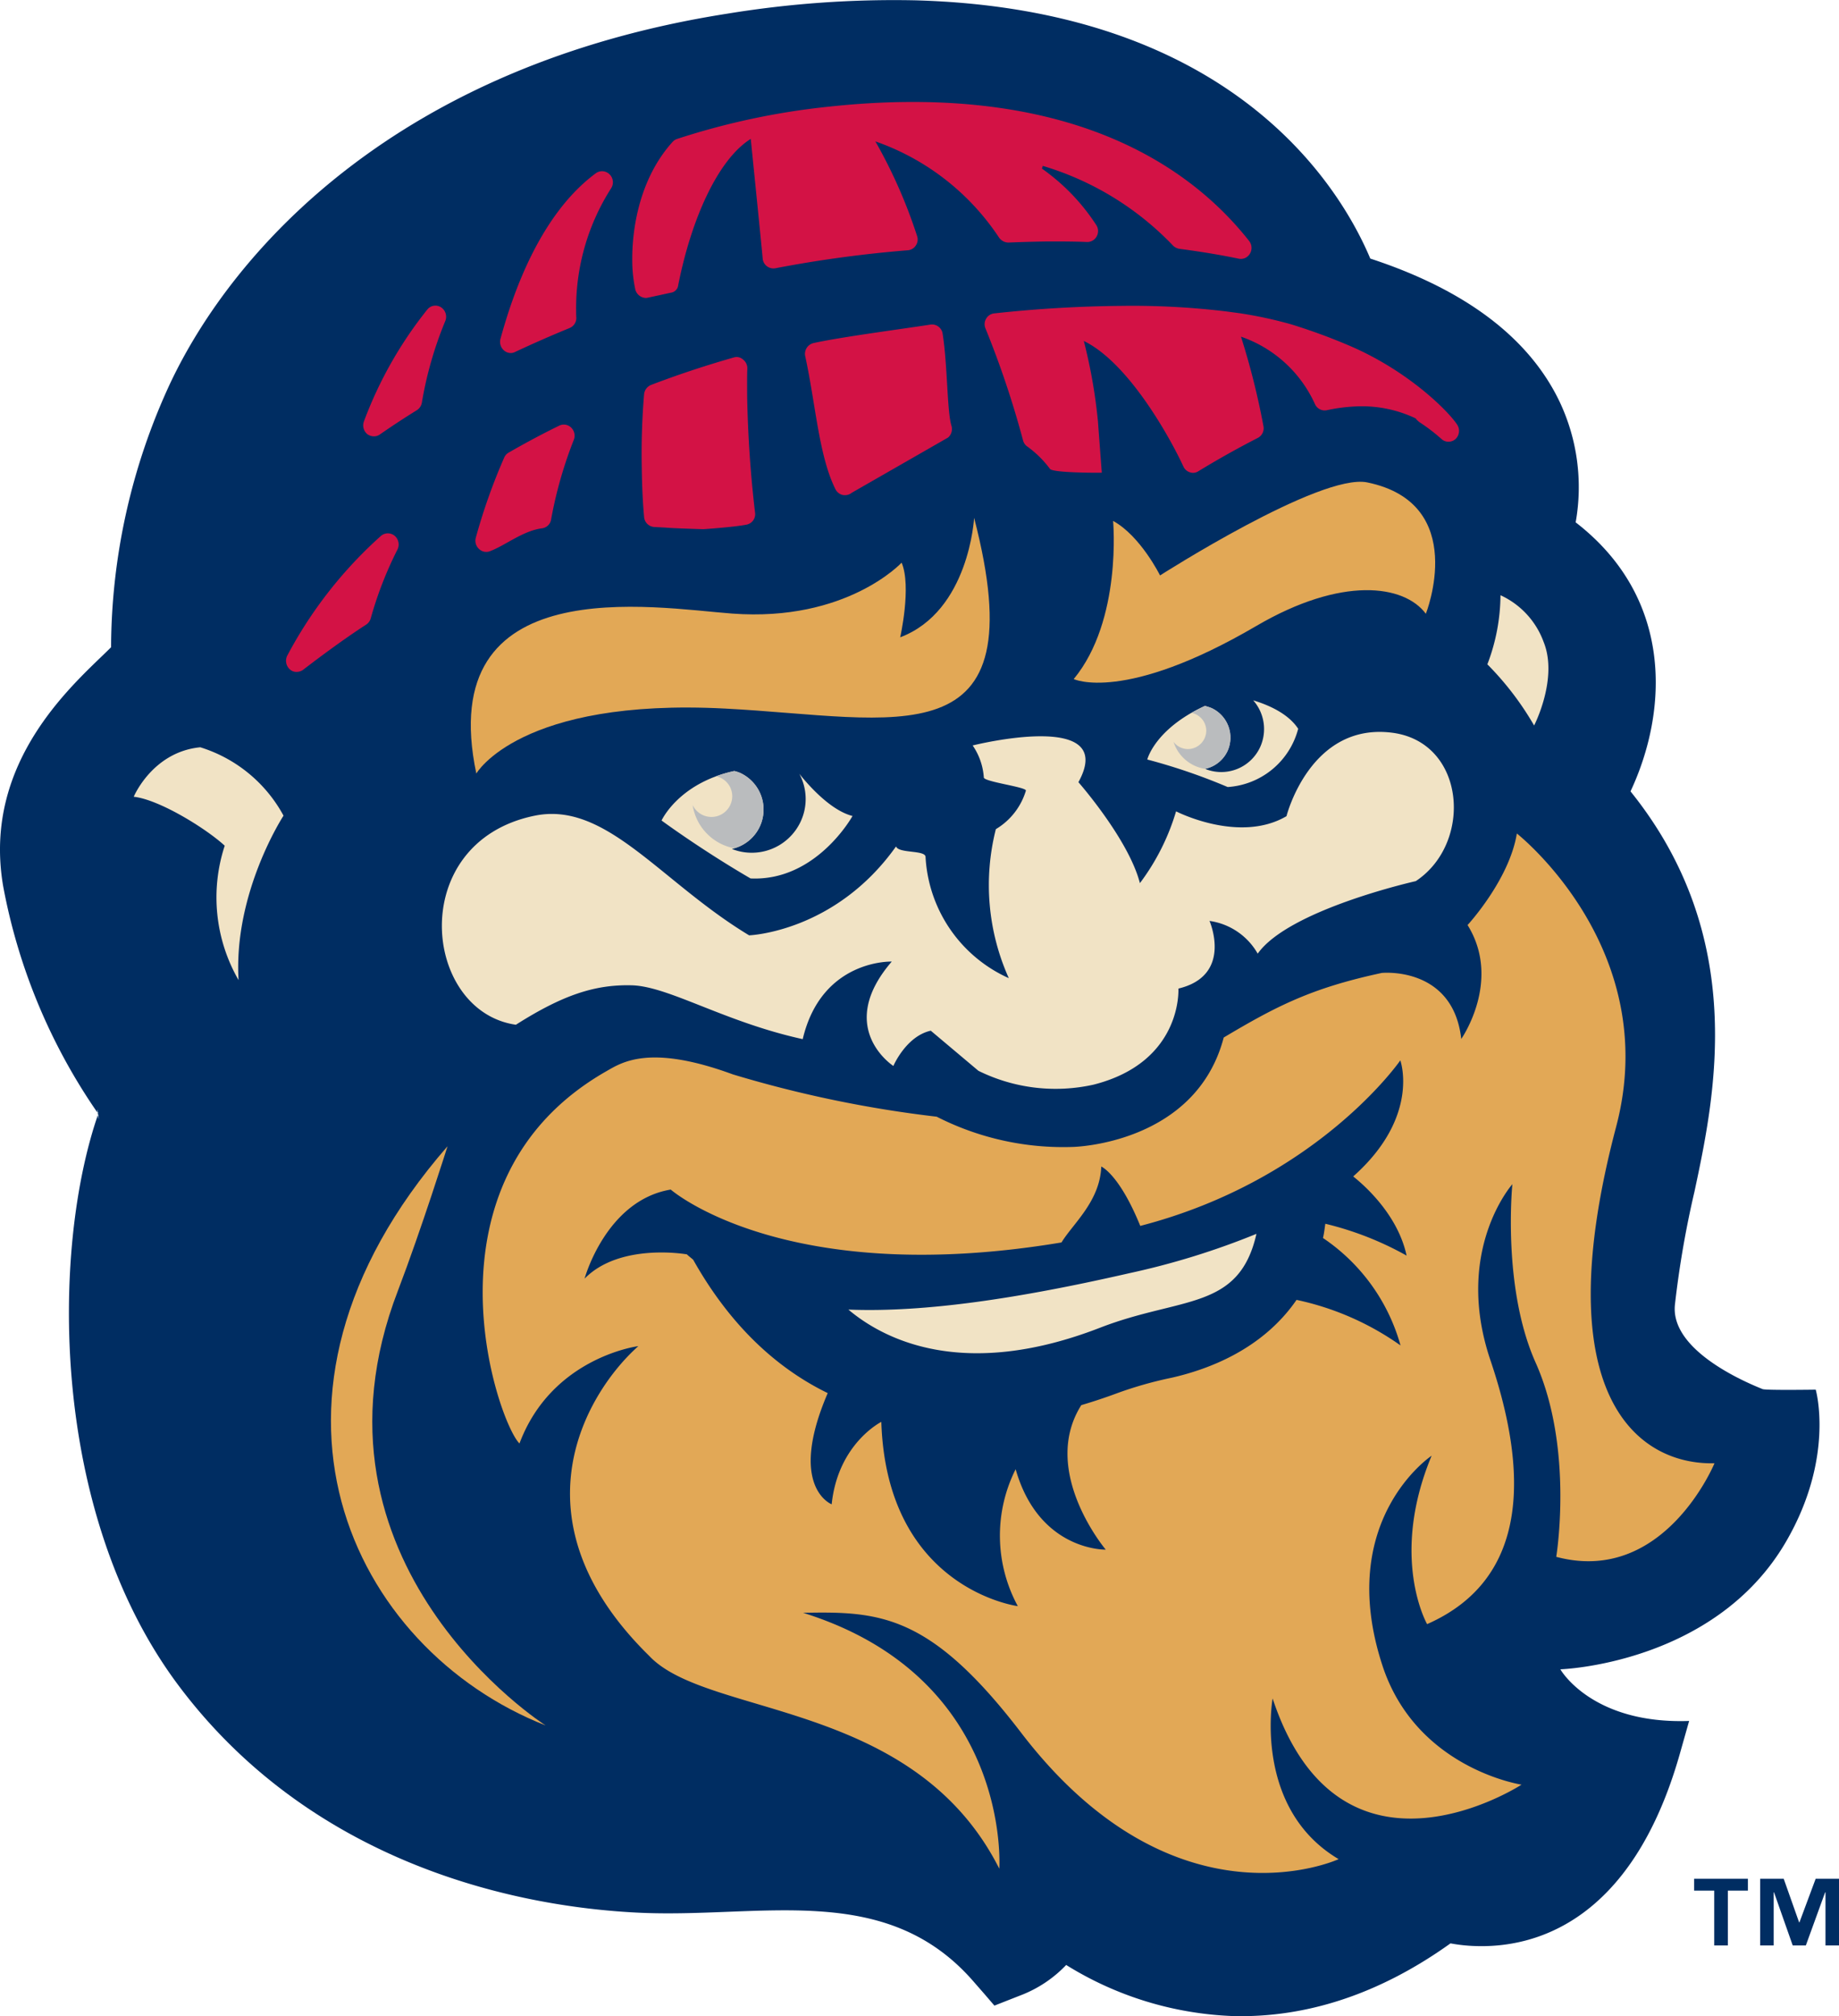<svg xmlns="http://www.w3.org/2000/svg" viewBox="0 0 214.179 234.674"><defs><style>.cls-1{fill:#002d62}.cls-2{fill:#f1e3c5}.cls-3{fill:#e2a856}.cls-4{fill:#babcbe}</style></defs><g id="Layer_2" data-name="Layer 2"><g id="Layer_1-2" data-name="Layer 1"><path class="cls-1" d="M209.574 223.75h-.042l-1.792-5.068h-2.744v7.757h1.576v-6.175h.041l2.174 6.175h1.531l2.244-6.175h.042v6.175h1.575v-7.757h-2.718l-1.887 5.068zM197.309 220.06h2.337v6.379h1.588v-6.379h2.336v-1.378h-6.261v1.378zM143.547 234.66a39.523 39.523 0 0 1-19.375-5.945 14.42 14.42 0 0 1-5.048 3.432l-1.655.649-1.655.65-1.172-1.363-1.17-1.337c-10.307-11.98-24.905-7.372-39.378-8.13-16.297-.837-38.75-6.888-53.41-26.578-14.973-20.129-14.68-50.79-9.237-66.394-.354-1.76.21 1.949 0 0A68.135 68.135 0 0 1 .368 103.146c-2.535-14.804 8.714-23.936 12.568-27.81a73.473 73.473 0 0 1 6.848-30.643C27.177 28.985 46.424 7.58 84.713 1.59A120.157 120.157 0 0 1 106.558.036c37.198 1.009 49.618 21.953 53.032 30.06 11.059 3.62 18.473 9.215 22.034 16.628A23.275 23.275 0 0 1 183.51 60.8c11.478 8.859 10.744 22.033 6.388 31.312 13.738 17.05 9.823 35.461 7.455 46.56a113.76 113.76 0 0 0-2.283 13.194c-.542 5.176 7.751 8.84 10.221 9.823.419.15 6.178.063 6.178.063s2.263 7.878-3.476 17.72c-8.315 14.263-26.266 14.83-26.266 14.83s3.624 6.41 14.998 6.01l-1.109 3.917c-5.656 19.792-17.196 22.453-23.584 22.288a19.121 19.121 0 0 1-3.1-.316c-8.168 5.845-16.714 8.693-25.385 8.46"/><path class="cls-2" d="M93.09 90.06a6.206 6.206 0 0 1 .168 5.549 6.284 6.284 0 0 1-8.021 3.205 4.695 4.695 0 0 0 .943-8.858 4.598 4.598 0 0 0-.671-.21c-6.494 1.422-8.46 5.758-8.46 5.758s4.564 3.37 10.364 6.744c7.668.357 11.876-7.27 11.876-7.27-2.554-.646-5.151-3.6-6.199-4.917M145.954 81.514a5.062 5.062 0 0 1 .819 5.424 4.985 4.985 0 0 1-6.431 2.553 3.73 3.73 0 0 0 2.62-2.069 3.789 3.789 0 0 0-1.865-5.007 5.884 5.884 0 0 0-.774-.251c-5.847 2.7-6.705 6.242-6.705 6.242a68.995 68.995 0 0 1 9.363 3.202 9.097 9.097 0 0 0 8.212-6.783c-1.175-1.783-3.46-2.766-5.24-3.31"/><path class="cls-3" d="M55.474 90.038s5.026-8.816 28.987-7.562c20.002 1.028 36.4 6.305 28.988-22.202 0 0-.565 10.873-8.609 13.907 0 0 1.34-5.905.168-8.69 0 0-6.389 6.914-19.728 5.927-9.072-.668-34.832-5.277-29.806 18.62M129.637 60.634s1.07 11.56-4.586 18.407c0 0 5.866 2.83 21.26-6.178 9.95-5.822 17.218-4.819 19.751-1.423 0 0 5.11-12.84-6.829-15.29-5.467-1.112-24.127 10.828-24.127 10.828s-2.284-4.61-5.469-6.344"/><path class="cls-2" d="M62.198 94.96c8.377-1.78 14.66 7.645 25.049 13.91 0 0 10.013-.357 17.111-10.349.295.837 3.395.398 3.435 1.213a16.441 16.441 0 0 0 9.697 14.12 26.436 26.436 0 0 1-1.507-17.345 7.838 7.838 0 0 0 3.498-4.481c.084-.42-4.88-1.028-4.9-1.531a7.444 7.444 0 0 0-1.3-3.728s17.028-4.274 12.317 4.275c0 0 5.844 6.64 7.162 11.749a26.37 26.37 0 0 0 4.21-8.355s7.35 3.787 12.86.563c0 0 2.744-10.911 12.274-9.718 8.607 1.07 9.489 12.84 2.785 17.277 0 0-14.788 3.31-18.41 8.442a7.685 7.685 0 0 0-5.614-3.81s2.786 6.346-3.623 7.874c0 0 .523 8.547-9.887 11.185a20.3 20.3 0 0 1-13.403-1.613l-5.551-4.67c-2.889.65-4.355 4.106-4.355 4.106s-6.85-4.42-.189-12.15c0 0-8.17-.292-10.369 9.028-9.09-1.99-15.58-6.134-19.876-6.265-4.315-.12-8.083 1.134-13.53 4.59-10.891-1.572-12.798-21.198 2.116-24.318M174.755 69.282a9.6 9.6 0 0 1 5.026 5.446c1.717 4.253-1.11 9.718-1.11 9.718a34.711 34.711 0 0 0-5.445-7.12 22.89 22.89 0 0 0 1.529-8.044"/><path class="cls-4" d="M88.504 96.175a4.69 4.69 0 0 0-2.324-6.22 3.74 3.74 0 0 0-.65-.21 13.634 13.634 0 0 0-2.137.609 2.375 2.375 0 0 1 1.887 2.301 2.421 2.421 0 0 1-4.61 1.047 6.045 6.045 0 0 0 4.797 5.026 4.665 4.665 0 0 0 3.037-2.553M142.962 87.422a3.789 3.789 0 0 0-1.865-5.007 5.974 5.974 0 0 0-.736-.232 19.63 19.63 0 0 0-1.59.795 2.128 2.128 0 0 1 1.717 2.057 2.155 2.155 0 0 1-2.156 2.155 2.113 2.113 0 0 1-1.655-.837 4.592 4.592 0 0 0 3.684 3.141 3.76 3.76 0 0 0 2.6-2.072"/><path class="cls-2" d="M98.807 152.431c4.025 3.393 13.28 8.318 29.303 2.114 9.447-3.664 16.191-1.967 18.222-10.93a88.887 88.887 0 0 1-14.83 4.586c-12.753 2.913-23.771 4.587-32.695 4.23"/><path class="cls-3" d="M46.343 150.235c2.722-7.123 5.78-16.819 5.78-16.819-25.573 29.341-11.165 58.539 11.413 67.416 0 0-29.449-18.786-17.193-50.597"/><path class="cls-2" d="M23.324 86.98c-5.572.544-7.749 5.758-7.749 5.758 3.016.337 8.46 3.73 10.598 5.7a19.28 19.28 0 0 0 1.612 15.645c-.608-10.22 5.236-19.143 5.236-19.143a16.62 16.62 0 0 0-9.697-7.96"/><path d="M188.224 131.15c5.486-20.753-11.564-34.134-11.564-34.134-.88 5.401-5.74 10.656-5.74 10.656 4.023 6.474-.734 13.257-.734 13.257-.96-8.52-9.256-7.683-9.256-7.683-8.187 1.757-12.252 3.854-18.41 7.518-3.267 12.439-17.552 12.735-17.552 12.735a32.496 32.496 0 0 1-15.877-3.52 137.089 137.089 0 0 1-23.729-4.921c-9.76-3.584-12.966-1.382-14.767-.357-22.327 12.755-12.65 40.78-10.095 43.315 3.771-10.056 13.844-11.332 13.844-11.332-5.884 5.236-15.101 20.021 1.278 36.066 6.765 7.184 30.79 5.026 40.76 24.755 0 0 1.528-22.18-22.852-29.78 9.008-.191 14.848.187 25.406 13.97 17.992 23.477 36.968 14.702 36.968 14.702-9.97-5.908-7.689-18.703-7.689-18.703 7.876 23.77 28.99 10.033 28.99 10.033s-12.338-1.866-16.234-13.97c-5.465-16.861 5.761-24.316 5.761-24.316-4.941 11.873-.525 19.601-.525 19.601 12.087-5.319 11.688-17.968 7.373-30.725-4.314-12.754 2.558-20.483 2.558-20.483s-1.218 12.023 2.721 20.798c4.46 10.01 2.388 22.577 2.388 22.577 12.566 3.351 18.43-10.89 18.43-10.89-9.006.211-19.707-7.982-11.453-39.17m-25.114 25.452a32.72 32.72 0 0 0-12.108-5.3c-3.957 5.74-10.22 8.085-14.577 9.069a45.499 45.499 0 0 0-6.285 1.782 63.52 63.52 0 0 1-4.207 1.4c-4.86 7.69 2.848 16.82 2.848 16.82s-7.77.19-10.494-9.361a17.212 17.212 0 0 0 .252 15.937s-15.27-1.967-15.896-21.447c0 0-5.049 2.514-5.782 9.594 0 0-5.174-1.99-.46-12.943-5.72-2.788-11.228-7.626-15.667-15.52-.23-.21-.503-.4-.735-.63 0 0-7.789-1.385-11.917 2.827 0 0 2.493-9.11 10.034-10.368 0 0 13.214 11.539 45.512 6.156 1.299-2.155 4.482-4.774 4.631-8.836 0 0 2.092.879 4.542 6.91 20.693-5.36 30.287-19.266 30.287-19.266s2.365 6.535-5.488 13.508c1.404 1.112 5.215 4.523 6.22 9.215a37.056 37.056 0 0 0-9.467-3.708c-.082.567-.144 1.133-.272 1.659a22.28 22.28 0 0 1 9.03 12.502" fill-rule="evenodd" fill="#e2a856"/><path d="M87.04 42.873a1.288 1.288 0 0 0-.507-1.028 1.1 1.1 0 0 0-1.088-.233q-4.963 1.414-9.654 3.206a1.313 1.313 0 0 0-.777 1.069 82.608 82.608 0 0 0-.27 8.61c.022 1.904.105 3.852.27 5.672a1.264 1.264 0 0 0 1.194 1.172l1.257.067.565.041c1.552.083 3.898.146 3.898.146s3.475-.229 5.003-.525a1.243 1.243 0 0 0 1.006-1.404 136.166 136.166 0 0 1-.92-13.61c0-1.133-.02-2.2.023-3.183m22.744-4.023a1.248 1.248 0 0 0-1.406-1.07c-3.37.525-10.45 1.445-13.655 2.158a1.291 1.291 0 0 0-.942 1.528c1.214 5.551 1.571 11.56 3.519 15.479a1.27 1.27 0 0 0 .839.668 1.304 1.304 0 0 0 .293.022 1.2 1.2 0 0 0 .754-.27l11.226-6.433a1.313 1.313 0 0 0 .397-1.381c-.52-1.694-.44-6.996-1.025-10.701M44.352 62.39a50.187 50.187 0 0 0-10.91 13.949 1.347 1.347 0 0 0 .313 1.572 1.118 1.118 0 0 0 .816.293 1.284 1.284 0 0 0 .713-.229c2.157-1.655 4.964-3.73 7.372-5.278a1.28 1.28 0 0 0 .523-.732 43.892 43.892 0 0 1 3.122-8.024 1.321 1.321 0 0 0-.357-1.591 1.237 1.237 0 0 0-1.592.04m125.353-12.963c-.942-1.464-5.424-6.032-12.125-9.008a68.134 68.134 0 0 0-7.247-2.68 49.311 49.311 0 0 0-5.926-1.277l-1.573-.21a91.295 91.295 0 0 0-12.251-.649 147.608 147.608 0 0 0-14.809.878 1.23 1.23 0 0 0-.921.608 1.25 1.25 0 0 0-.083 1.13 109.588 109.588 0 0 1 4.376 13.032 1.261 1.261 0 0 0 .48.71 12.105 12.105 0 0 1 2.662 2.619c.336.458 5.467.458 6.032.44 0 0-.419-5.533-.443-5.928a61.53 61.53 0 0 0-1.651-9.405c5.425 2.638 10.346 11.876 11.601 14.62a1.255 1.255 0 0 0 .755.667 1.094 1.094 0 0 0 .356.064 1.122 1.122 0 0 0 .629-.188 107.565 107.565 0 0 1 6.912-3.873 1.261 1.261 0 0 0 .67-1.363 87.066 87.066 0 0 0-2.618-10.427 14.71 14.71 0 0 1 8.607 7.83 1.24 1.24 0 0 0 1.384.732 19.969 19.969 0 0 1 3.896-.458 14.578 14.578 0 0 1 6.449 1.404 2.217 2.217 0 0 0 .503.48 20.793 20.793 0 0 1 2.514 1.926 1.217 1.217 0 0 0 1.635 0 1.304 1.304 0 0 0 .186-1.674M67.12 36.943c-.021-.274-.021-.544-.021-.815a25.893 25.893 0 0 1 4.084-14.225 1.293 1.293 0 0 0-.188-1.61 1.24 1.24 0 0 0-1.572-.15c-6.577 4.842-9.716 14.12-11.141 19.315a1.33 1.33 0 0 0 .398 1.317 1.214 1.214 0 0 0 .817.316 1.06 1.06 0 0 0 .5-.128 141.26 141.26 0 0 1 6.348-2.785 1.267 1.267 0 0 0 .775-1.235m50.331-8.712c1.528-.064 3.059-.105 4.566-.127 1.548 0 3.102 0 4.607.063a1.239 1.239 0 0 0 1.111-.671 1.282 1.282 0 0 0-.084-1.34 23.958 23.958 0 0 0-6.306-6.532l.104-.315a34.645 34.645 0 0 1 15.186 9.298 1.382 1.382 0 0 0 .733.356c2.388.315 4.713.691 6.912 1.15a1.22 1.22 0 0 0 1.3-.605 1.296 1.296 0 0 0-.106-1.465c-6.347-8.065-18.324-16.338-39.814-16.173-2.953.023-6.034.21-9.153.548a84.97 84.97 0 0 0-17.637 3.75 1.249 1.249 0 0 0-.525.334c-3.726 4.106-4.753 9.8-4.71 13.887a16.452 16.452 0 0 0 .355 3.307 1.312 1.312 0 0 0 1.235.984 1.45 1.45 0 0 0 .255-.038l1.19-.255 1.425-.312a.996.996 0 0 0 .86-.713c1.506-7.747 4.627-14.788 8.48-17.194 0 0 1.342 13.234 1.385 13.865a1.259 1.259 0 0 0 1.467 1.193 142.794 142.794 0 0 1 15.454-2.097 1.214 1.214 0 0 0 .923-.56 1.246 1.246 0 0 0 .146-1.092 58.92 58.92 0 0 0-4.86-11.02 28.534 28.534 0 0 1 14.41 11.207 1.352 1.352 0 0 0 1.091.567M51.368 35.77a1.208 1.208 0 0 0-1.613.273 47.133 47.133 0 0 0-7.37 13.006 1.324 1.324 0 0 0 .376 1.467 1.246 1.246 0 0 0 .796.27 1.14 1.14 0 0 0 .668-.206 98.251 98.251 0 0 1 4.316-2.83 1.303 1.303 0 0 0 .586-.86 43.8 43.8 0 0 1 2.725-9.507 1.315 1.315 0 0 0-.484-1.613m13.784 13.763a98.148 98.148 0 0 0-5.929 3.16 1.196 1.196 0 0 0-.5.567 67.803 67.803 0 0 0-3.311 9.339 1.301 1.301 0 0 0 .358 1.28 1.206 1.206 0 0 0 .856.359 1.145 1.145 0 0 0 .398-.067c1.82-.668 3.854-2.39 6.115-2.68a1.223 1.223 0 0 0 1.048-1.047 49.218 49.218 0 0 1 2.661-9.3 1.315 1.315 0 0 0-.336-1.382 1.223 1.223 0 0 0-1.36-.23" fill="#d31245" fill-rule="evenodd"/></g></g></svg>